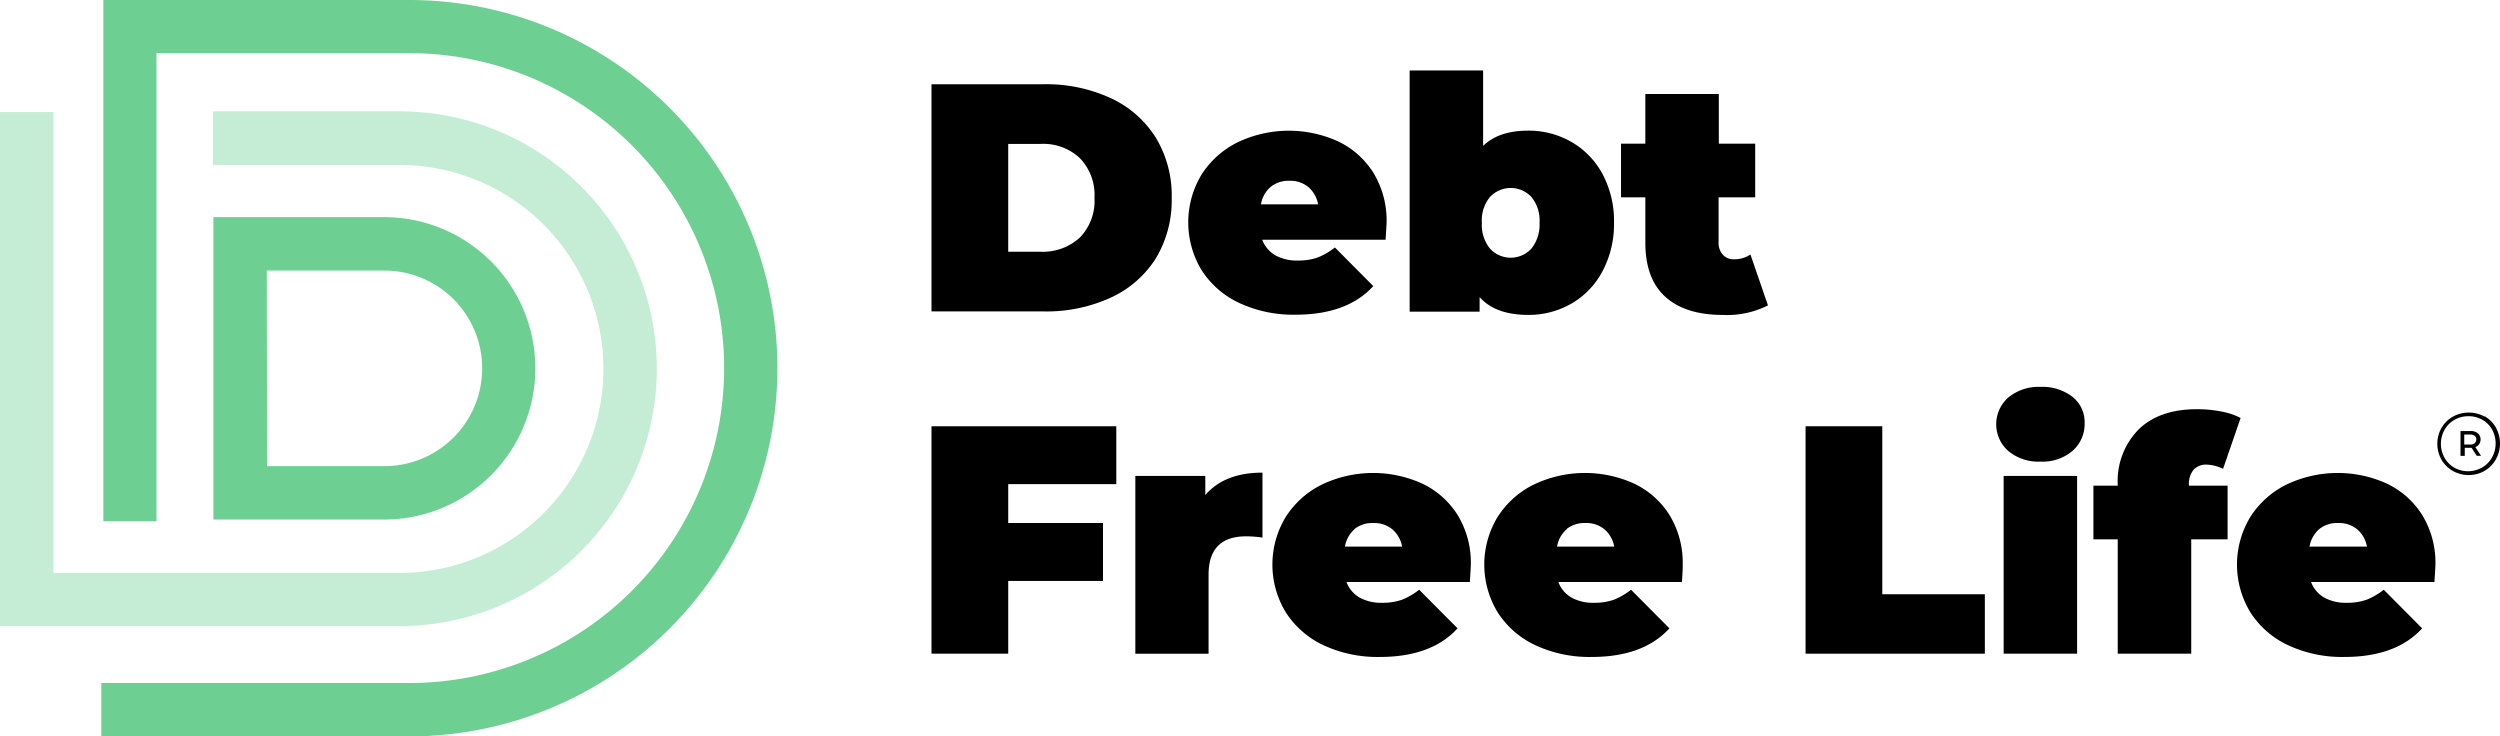 <?xml version="1.0" encoding="UTF-8"?> <svg xmlns="http://www.w3.org/2000/svg" width="367.055" height="108.122" viewBox="0 0 367.055 108.122"><g id="DFL_Logo_Stacked_l_RGB" data-name="DFL Logo Stacked l RGB" transform="translate(183.528 54.061)"><g id="Group_2012" data-name="Group 2012" transform="translate(-183.528 -54.061)"><g id="Group_2011" data-name="Group 2011"><g id="Group_2009" data-name="Group 2009" transform="translate(136.764 10.345)"><path id="Path_2675" data-name="Path 2675" d="M371.5,33.6h16.456a22.539,22.539,0,0,1,9.829,2.025,15.425,15.425,0,0,1,6.626,5.78,16.345,16.345,0,0,1,2.356,8.872,16.543,16.543,0,0,1-2.319,8.872,15.425,15.425,0,0,1-6.626,5.78,22.691,22.691,0,0,1-9.829,2.025H371.5Zm15.977,24.592a8.049,8.049,0,0,0,5.78-2.062,7.685,7.685,0,0,0,2.172-5.853,7.758,7.758,0,0,0-2.172-5.853,7.844,7.844,0,0,0-5.78-2.062h-4.712v15.83Z" transform="translate(-371.5 -31.575)"></path><path id="Path_2676" data-name="Path 2676" d="M502.869,68.13H484.756a4.418,4.418,0,0,0,1.914,2.282,6.479,6.479,0,0,0,3.35.773,8.43,8.43,0,0,0,2.871-.442,10.087,10.087,0,0,0,2.54-1.473l5.633,5.669q-3.829,4.2-11.412,4.2a18.775,18.775,0,0,1-8.283-1.73,13.179,13.179,0,0,1-5.522-4.823,13.556,13.556,0,0,1-.037-13.952,13.18,13.18,0,0,1,5.3-4.786,17.45,17.45,0,0,1,14.8-.147,12.406,12.406,0,0,1,5.191,4.639,13.448,13.448,0,0,1,1.914,7.289Q503.016,65.847,502.869,68.13Zm-16.861-7.768a4.308,4.308,0,0,0-1.436,2.577h8.394a4.381,4.381,0,0,0-1.436-2.54,4.123,4.123,0,0,0-2.761-.92A4.2,4.2,0,0,0,486.008,60.362Z" transform="translate(-436.199 -43.28)"></path><path id="Path_2677" data-name="Path 2677" d="M585.945,38.592A11.891,11.891,0,0,1,590.51,43.3a14.54,14.54,0,0,1,1.693,7.142,14.689,14.689,0,0,1-1.693,7.142,11.853,11.853,0,0,1-4.565,4.749,12.553,12.553,0,0,1-6.332,1.657q-4.823,0-7.142-2.614v2.135H562.2V28.1h10.786V39.181q2.282-2.246,6.626-2.246A12.553,12.553,0,0,1,585.945,38.592Zm-5.853,15.646a5.612,5.612,0,0,0,1.178-3.792,5.466,5.466,0,0,0-1.178-3.755,4.16,4.16,0,0,0-6.111,0,5.382,5.382,0,0,0-1.178,3.755,5.525,5.525,0,0,0,1.178,3.792,4.123,4.123,0,0,0,6.111,0Z" transform="translate(-491.996 -28.1)"></path><path id="Path_2678" data-name="Path 2678" d="M668.073,68.534a13.3,13.3,0,0,1-6.626,1.4q-5.485,0-8.43-2.651t-2.945-7.952V52.667H646.5V44.789h3.571V37.5h10.786v7.289H666.2v7.878h-5.375V59.22a2.613,2.613,0,0,0,.626,1.878,2.1,2.1,0,0,0,1.62.663,4.2,4.2,0,0,0,2.43-.7Z" transform="translate(-545.262 -34.04)"></path><path id="Path_2679" data-name="Path 2679" d="M382.765,178.5v5.706h13.916v8.5H382.765V203.39H371.5V170h27.132v8.5Z" transform="translate(-371.5 -117.761)"></path><path id="Path_2680" data-name="Path 2680" d="M471.465,188.5v9.535a16.42,16.42,0,0,0-2.393-.184q-5.522,0-5.522,5.633v11.6H452.8v-26.1h10.271v2.8Q465.906,188.5,471.465,188.5Z" transform="translate(-422.87 -129.451)"></path><path id="Path_2681" data-name="Path 2681" d="M536.449,204.63H518.336a4.418,4.418,0,0,0,1.914,2.282,6.479,6.479,0,0,0,3.35.773,8.43,8.43,0,0,0,2.871-.442,10.085,10.085,0,0,0,2.54-1.473l5.633,5.669q-3.829,4.2-11.412,4.2a18.775,18.775,0,0,1-8.283-1.73,13.179,13.179,0,0,1-5.522-4.823,13.474,13.474,0,0,1-.037-13.952,13.18,13.18,0,0,1,5.3-4.786,17.45,17.45,0,0,1,14.8-.147,12.406,12.406,0,0,1,5.191,4.639,13.448,13.448,0,0,1,1.914,7.289Q536.6,202.31,536.449,204.63Zm-16.9-7.768a4.307,4.307,0,0,0-1.436,2.577h8.393a4.381,4.381,0,0,0-1.436-2.54,4.123,4.123,0,0,0-2.761-.92,4.2,4.2,0,0,0-2.761.847Z" transform="translate(-457.409 -129.529)"></path><path id="Path_2682" data-name="Path 2682" d="M620.985,204.63H602.836a4.418,4.418,0,0,0,1.914,2.282,6.479,6.479,0,0,0,3.35.773,8.432,8.432,0,0,0,2.872-.442,10.087,10.087,0,0,0,2.54-1.473l5.633,5.669q-3.829,4.2-11.412,4.2a18.775,18.775,0,0,1-8.283-1.73,13.179,13.179,0,0,1-5.522-4.823,13.474,13.474,0,0,1-.037-13.952,13.178,13.178,0,0,1,5.3-4.786,17.45,17.45,0,0,1,14.8-.147,12.407,12.407,0,0,1,5.191,4.639,13.448,13.448,0,0,1,1.914,7.289Q621.133,202.31,620.985,204.63Zm-16.9-7.768a4.307,4.307,0,0,0-1.436,2.577h8.394a4.381,4.381,0,0,0-1.436-2.54,4.123,4.123,0,0,0-2.761-.92,4.2,4.2,0,0,0-2.761.847Z" transform="translate(-510.802 -129.529)"></path><path id="Path_2683" data-name="Path 2683" d="M720.1,170h11.265v24.665h15.057v8.725H720.1Z" transform="translate(-591.767 -117.761)"></path><path id="Path_2684" data-name="Path 2684" d="M797.926,163.724a5.228,5.228,0,0,1,0-7.878,6.987,6.987,0,0,1,4.712-1.546,7.215,7.215,0,0,1,4.712,1.473,4.749,4.749,0,0,1,1.767,3.829,5.264,5.264,0,0,1-1.767,4.086,6.8,6.8,0,0,1-4.712,1.583A6.9,6.9,0,0,1,797.926,163.724Zm-.7,3.645h10.786v26.1H797.227Z" transform="translate(-639.811 -107.841)"></path><path id="Path_2685" data-name="Path 2685" d="M848.926,174.428H854.6v7.878h-5.338v16.787H838.471V182.306H834.9v-7.878h3.571v-.147a10.8,10.8,0,0,1,3.056-8.1q3.055-2.982,8.578-2.982a18.519,18.519,0,0,1,3.534.331,10.052,10.052,0,0,1,2.872.957l-2.577,7.473a5.853,5.853,0,0,0-2.43-.626,2.466,2.466,0,0,0-1.877.736,3.216,3.216,0,0,0-.7,2.282Z" transform="translate(-664.305 -113.464)"></path><path id="Path_2686" data-name="Path 2686" d="M921.149,204.63H903.036a4.417,4.417,0,0,0,1.914,2.282,6.479,6.479,0,0,0,3.35.773,8.431,8.431,0,0,0,2.871-.442,10.088,10.088,0,0,0,2.54-1.473l5.633,5.669q-3.829,4.2-11.412,4.2a18.776,18.776,0,0,1-8.283-1.73,13.18,13.18,0,0,1-5.522-4.823,13.474,13.474,0,0,1-.037-13.952,13.179,13.179,0,0,1,5.3-4.786,17.45,17.45,0,0,1,14.8-.147,12.407,12.407,0,0,1,5.191,4.639,13.449,13.449,0,0,1,1.914,7.289Q921.3,202.31,921.149,204.63Zm-16.9-7.768a4.308,4.308,0,0,0-1.436,2.577h8.431a4.381,4.381,0,0,0-1.436-2.54,4.123,4.123,0,0,0-2.761-.92,4.2,4.2,0,0,0-2.761.847Z" transform="translate(-700.486 -129.529)"></path></g><g id="Group_2010" data-name="Group 2010"><path id="Path_2687" data-name="Path 2687" d="M85.607,108.122H40.4v-7.841H85.607a46.238,46.238,0,0,0,0-92.476H48.5V76.536h-7.8V0H85.607a54.061,54.061,0,1,1,0,108.122Z" transform="translate(-25.527)" fill="#6ecf93"></path><path id="Path_2688" data-name="Path 2688" d="M58.608,119.979H0V44.51H7.841v67.664H58.608a29.948,29.948,0,1,0,.074-59.9H31.255V44.4H58.681a37.789,37.789,0,1,1-.074,75.579Z" transform="translate(0 -28.055)" fill="#c5ecd4"></path><path id="Path_2689" data-name="Path 2689" d="M110.207,131H85.1V86.6h25.07a22.2,22.2,0,0,1,0,44.4Zm-17.229-7.841h17.229a14.357,14.357,0,0,0,0-28.715H92.941Z" transform="translate(-53.771 -54.719)" fill="#6ecf93"></path></g></g><path id="Path_2690" data-name="Path 2690" d="M978.994,165.08a4.382,4.382,0,0,1,1.657,1.657,4.785,4.785,0,0,1,0,4.675,4.528,4.528,0,0,1-1.657,1.693,4.749,4.749,0,0,1-4.675,0,4.491,4.491,0,0,1-1.657-1.657,4.749,4.749,0,0,1,0-4.639,4.49,4.49,0,0,1,1.657-1.657,4.859,4.859,0,0,1,4.712,0Zm-.331,7.51a3.9,3.9,0,0,0,1.436-1.473,4.27,4.27,0,0,0,0-4.086,3.791,3.791,0,0,0-1.436-1.436,4.049,4.049,0,0,0-2.062-.515,3.976,3.976,0,0,0-2.062.552,3.865,3.865,0,0,0-1.436,1.473,4.2,4.2,0,0,0,0,4.049,3.866,3.866,0,0,0,1.436,1.473,4.123,4.123,0,0,0,4.05,0Zm-.479-3.387a1.1,1.1,0,0,1-.552.4l.847,1.288h-.626l-.773-1.178h-.994V170.9h-.626v-3.645h1.473a1.619,1.619,0,0,1,1.068.331,1.141,1.141,0,0,1,.405.92A1.214,1.214,0,0,1,978.184,169.2Zm-.663-.147a.662.662,0,0,0,.258-.552.626.626,0,0,0-.258-.552,1.1,1.1,0,0,0-.7-.184h-.81v1.473h.81a1.068,1.068,0,0,0,.736-.221Z" transform="translate(-614.205 -103.969)"></path></g></g></svg> 